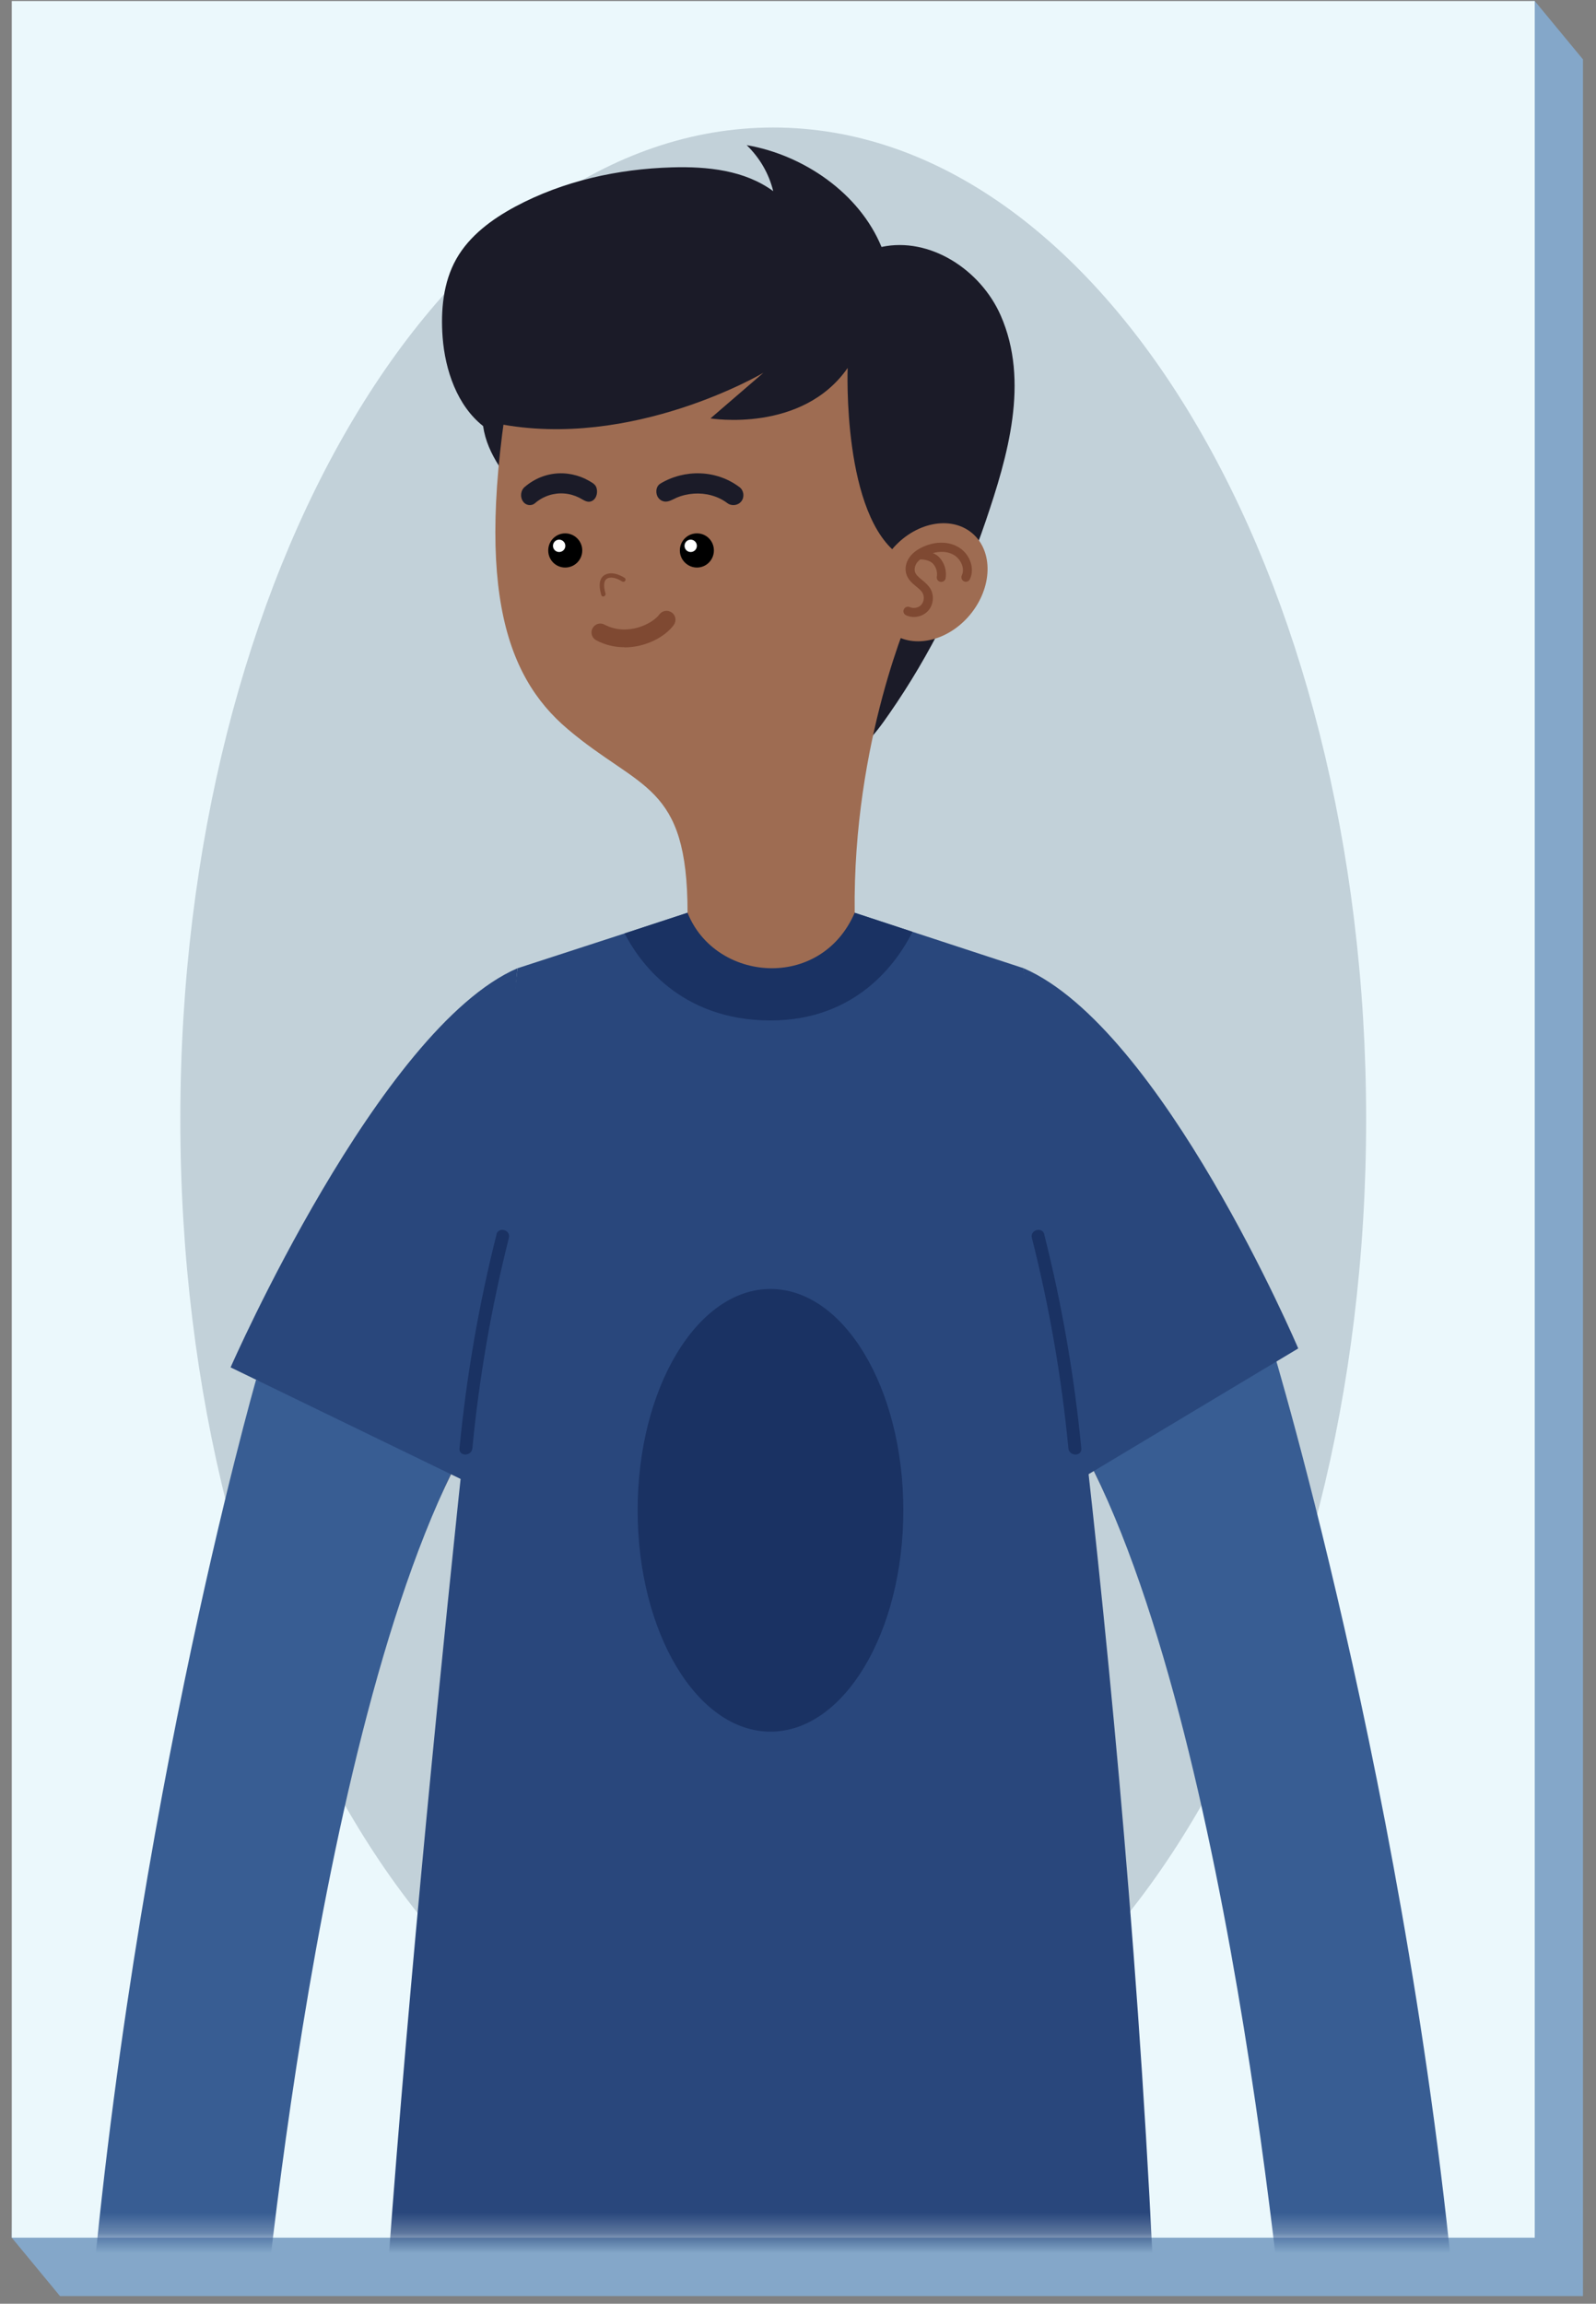 <svg width="79" height="114" viewBox="0 0 79 114" fill="none" xmlns="http://www.w3.org/2000/svg">
<rect x="0" y="0" width="79" height="114" fill="#808080" stroke="none"/>
<g id="Group">
<g id="Group_2">
<path id="Vector" d="M2.969 2.939L0.582 110.731L2.969 113.62H78.355V2.939L75.968 0.05L2.969 2.939Z" fill="#84A7C9"/>
<g id="Group_3">
<path id="Vector_2" d="M75.968 0.05H0.582V110.731H75.968V0.05Z" fill="#EBF8FC"/>
<path id="Vector_3" d="M38.274 104.471C54.482 104.471 67.622 82.497 67.622 55.391C67.622 28.284 54.482 6.31 38.274 6.31C22.065 6.31 8.926 28.284 8.926 55.391C8.926 82.497 22.065 104.471 38.274 104.471Z" fill="#C2D1D9"/>
</g>
</g>
<g id="Clip path group">
<mask id="mask0_2469_47478" style="mask-type:luminance" maskUnits="userSpaceOnUse" x="0" y="0" width="76" height="111">
<g id="clippath-1">
<path id="Vector_4" d="M75.968 0.05H0.582V110.731H75.968V0.05Z" fill="white"/>
</g>
</mask>
<g mask="url(#mask0_2469_47478)">
<g id="Group_4">
<g id="Group_5">
<g id="Group_6">
<g id="Group_7">
<g id="Group_8">
<path id="Vector_5" d="M55.265 53.1C55.265 53.1 70.18 70.651 70.915 122.295H64.853C64.853 122.295 63.708 90.701 53.457 71.458L55.265 53.1Z" fill="#9E6C52"/>
</g>
<g id="Group_9">
<path id="Vector_6" d="M72.423 118.735H63.869C63.869 118.735 61.215 85.507 53.449 71.458L62.933 66.525C62.933 66.525 70.491 91.377 72.416 118.735H72.423Z" fill="#385D93"/>
<path id="Vector_7" d="M50.667 47.913C57.516 50.881 64.261 66.727 64.261 66.727L53.516 73.169L50.66 47.913H50.667Z" fill="#29477C"/>
</g>
</g>
<g id="Group_10">
<g id="Group_11">
<path id="Vector_8" d="M21.286 53.1C21.286 53.1 6.372 70.651 5.637 122.295H11.699C11.699 122.295 12.844 90.701 23.095 71.458L21.286 53.1Z" fill="#9E6C52"/>
</g>
<g id="Group_12">
<path id="Vector_9" d="M4.121 118.735H12.674C12.674 118.735 15.328 85.508 23.095 71.458L12.674 68.282C12.674 68.282 6.046 91.384 4.121 118.742V118.735Z" fill="#385D93"/>
<path id="Vector_10" d="M25.613 47.913C18.764 50.881 11.414 67.664 11.414 67.664L23.317 73.436L25.613 47.913Z" fill="#29477C"/>
</g>
</g>
<g id="Group_13">
<path id="Vector_11" d="M57.047 111.798C57.047 111.798 45.73 117.466 19.23 111.863C21.286 84.017 25.618 47.913 25.618 47.913L30.919 46.189L34.035 45.167H42.302L45.17 46.111L50.666 47.913C50.666 47.913 55.48 79.013 57.054 111.798H57.047Z" fill="#29477C"/>
<path id="Vector_12" d="M38.139 85.69C41.77 85.69 44.714 80.786 44.714 74.737C44.714 68.689 41.77 63.785 38.139 63.785C34.507 63.785 31.562 68.689 31.562 74.737C31.562 80.786 34.507 85.69 38.139 85.69Z" fill="#1A3263"/>
<path id="Vector_13" d="M45.169 46.111C44.402 47.64 42.385 50.497 38.138 50.497C33.617 50.497 31.594 47.51 30.918 46.189L34.034 45.167H42.301L45.169 46.111Z" fill="#1A3263"/>
</g>
<g id="Group_14">
<path id="Vector_14" d="M24.578 61.085C23.7 64.56 23.089 68.1 22.744 71.672C22.705 72.082 23.342 72.076 23.381 71.672C23.72 68.158 24.325 64.677 25.19 61.254C25.287 60.857 24.676 60.688 24.572 61.085H24.578Z" fill="#1A3263"/>
<path id="Vector_15" d="M51.688 61.085C52.566 64.56 53.178 68.1 53.523 71.672C53.562 72.082 52.924 72.076 52.885 71.672C52.547 68.158 51.942 64.677 51.077 61.254C50.979 60.857 51.591 60.688 51.695 61.085H51.688Z" fill="#1A3263"/>
</g>
</g>
<g id="Group_15">
<path id="Vector_16" d="M43.64 12.219C46.014 11.711 48.531 13.332 49.533 15.61C50.97 18.883 49.877 22.586 48.791 25.787C47.647 29.152 46.059 32.38 44.03 35.301C43.315 36.33 42.43 37.579 41.038 37.605C39.523 37.631 38.644 36.343 37.942 35.197C34.722 29.939 27.997 28.299 24.705 23.067C24.309 22.436 24.022 21.824 23.912 21.082C22.631 20.074 22.032 18.317 21.909 16.69C21.811 15.362 21.934 13.976 22.585 12.818C23.235 11.666 24.348 10.846 25.512 10.221C27.886 8.952 30.579 8.36 33.265 8.282C35.015 8.23 36.869 8.425 38.274 9.46C38.053 8.575 37.61 7.82 36.96 7.182C39.783 7.67 42.541 9.564 43.633 12.219H43.64Z" fill="#1B1B28"/>
<path id="Vector_17" d="M43.367 16.677C39.633 9.824 26.494 12.167 25.473 17.614C23.372 28.813 24.966 33.414 28.081 36.063C31.685 39.128 34.033 38.737 34.033 45.167C35.392 48.59 40.622 49.059 42.306 45.167C42.203 36.642 45.129 30.186 45.129 30.186C45.129 30.186 44.915 19.508 43.373 16.683L43.367 16.677Z" fill="#9E6C52"/>
<path id="Vector_18" d="M41.964 18.2C39.707 21.453 35.167 20.705 35.167 20.705L37.788 18.447C37.788 18.447 31.304 22.286 24.61 20.959C24.61 20.959 23.628 18.499 26.633 14.399C28.559 11.777 34.153 11.132 38.927 12.011C43.701 12.896 45.776 14.972 45.932 18.395C46.088 21.818 46.433 26.1 46.433 26.1L44.579 27.512C41.672 25.573 41.958 18.2 41.958 18.2H41.964Z" fill="#1B1B28"/>
<g id="Group_16">
<g id="Group_17">
<path id="Vector_19" d="M35.337 27.239C35.337 27.707 34.96 28.085 34.498 28.085C34.036 28.085 33.652 27.707 33.652 27.239C33.652 26.77 34.03 26.393 34.498 26.393C34.966 26.393 35.337 26.77 35.337 27.239Z" fill="black"/>
<path id="Vector_20" d="M34.494 27.011C34.494 27.18 34.358 27.317 34.188 27.317C34.019 27.317 33.883 27.18 33.883 27.011C33.883 26.842 34.019 26.705 34.188 26.705C34.358 26.705 34.494 26.842 34.494 27.011Z" fill="white"/>
</g>
<g id="Group_18">
<path id="Vector_21" d="M28.821 27.239C28.821 27.707 28.444 28.085 27.976 28.085C27.508 28.085 27.137 27.707 27.137 27.239C27.137 26.77 27.514 26.393 27.976 26.393C28.438 26.393 28.821 26.77 28.821 27.239Z" fill="black"/>
<path id="Vector_22" d="M27.983 27.011C27.983 27.18 27.846 27.317 27.677 27.317C27.508 27.317 27.371 27.18 27.371 27.011C27.371 26.842 27.508 26.705 27.677 26.705C27.846 26.705 27.983 26.842 27.983 27.011Z" fill="white"/>
</g>
<path id="Vector_23" d="M29.388 23.939C28.328 23.204 26.955 23.243 25.96 24.108C25.771 24.271 25.739 24.596 25.882 24.805C26.025 25.02 26.305 25.058 26.487 24.896C26.896 24.544 27.417 24.382 27.924 24.421C28.184 24.44 28.438 24.512 28.672 24.629C28.88 24.733 29.082 24.915 29.323 24.779C29.381 24.746 29.427 24.701 29.466 24.642C29.596 24.447 29.589 24.082 29.388 23.946V23.939Z" fill="#1B1B28"/>
<path id="Vector_24" d="M32.672 23.939C33.888 23.204 35.462 23.243 36.607 24.108C36.821 24.271 36.86 24.596 36.698 24.805C36.529 25.02 36.216 25.058 36.002 24.896C35.533 24.544 34.935 24.388 34.35 24.427C34.057 24.447 33.764 24.512 33.491 24.629C33.25 24.733 33.016 24.909 32.749 24.772C32.684 24.74 32.633 24.694 32.587 24.636C32.437 24.44 32.45 24.076 32.678 23.939H32.672Z" fill="#1B1B28"/>
<path id="Vector_25" d="M30.911 32.028C30.449 32.028 29.974 31.931 29.512 31.683C29.298 31.573 29.213 31.306 29.33 31.091C29.441 30.876 29.707 30.792 29.922 30.909C31.034 31.495 32.277 30.889 32.635 30.408C32.778 30.213 33.051 30.167 33.252 30.31C33.454 30.453 33.493 30.727 33.35 30.928C32.934 31.501 31.977 32.035 30.917 32.035L30.911 32.028Z" fill="#7F4932"/>
<path id="Vector_26" d="M29.867 29.523C29.821 29.523 29.776 29.49 29.763 29.445C29.555 28.729 29.795 28.482 30.042 28.403C30.29 28.325 30.582 28.39 30.914 28.592C30.966 28.625 30.979 28.69 30.947 28.742C30.914 28.794 30.843 28.807 30.797 28.774C30.524 28.605 30.29 28.547 30.108 28.605C29.893 28.677 29.847 28.937 29.971 29.373C29.99 29.432 29.951 29.49 29.893 29.51C29.88 29.51 29.873 29.51 29.86 29.51L29.867 29.523Z" fill="#7F4932"/>
</g>
<g id="Group_19">
<path id="Vector_27" d="M48.005 30.434C46.88 31.774 45.104 32.139 44.037 31.247C42.971 30.356 43.023 28.54 44.148 27.193C45.273 25.852 47.049 25.488 48.116 26.38C49.182 27.271 49.13 29.087 48.005 30.434Z" fill="#9E6C52"/>
<path id="Vector_28" d="M47.373 27.037C46.892 26.783 46.255 26.796 45.669 27.069C45.377 27.206 45.162 27.375 45.019 27.577C44.824 27.85 44.772 28.189 44.882 28.468C44.98 28.716 45.175 28.878 45.35 29.022C45.474 29.126 45.598 29.223 45.663 29.34C45.767 29.516 45.741 29.77 45.604 29.926C45.468 30.082 45.22 30.128 45.032 30.043C44.921 29.991 44.791 30.043 44.739 30.154C44.687 30.265 44.739 30.395 44.85 30.447C44.973 30.505 45.103 30.531 45.233 30.531C45.494 30.531 45.754 30.427 45.936 30.232C46.203 29.939 46.255 29.477 46.053 29.132C45.942 28.95 45.78 28.813 45.637 28.696C45.494 28.579 45.357 28.468 45.298 28.325C45.246 28.189 45.279 28 45.383 27.85C45.428 27.792 45.487 27.733 45.552 27.681C45.773 27.681 46.046 27.746 46.183 27.896C46.339 28.065 46.411 28.312 46.372 28.54C46.352 28.657 46.43 28.774 46.554 28.794C46.567 28.794 46.58 28.794 46.593 28.794C46.697 28.794 46.794 28.716 46.807 28.612C46.866 28.247 46.755 27.87 46.508 27.596C46.417 27.492 46.3 27.427 46.176 27.369C46.541 27.271 46.898 27.291 47.178 27.44C47.523 27.622 47.783 28.091 47.608 28.475C47.556 28.586 47.608 28.716 47.718 28.768C47.829 28.82 47.959 28.768 48.011 28.657C48.271 28.098 47.985 27.362 47.393 27.05L47.373 27.037Z" fill="#7F4932"/>
</g>
</g>
</g>
</g>
</g>
</g>
</g>
</svg>
